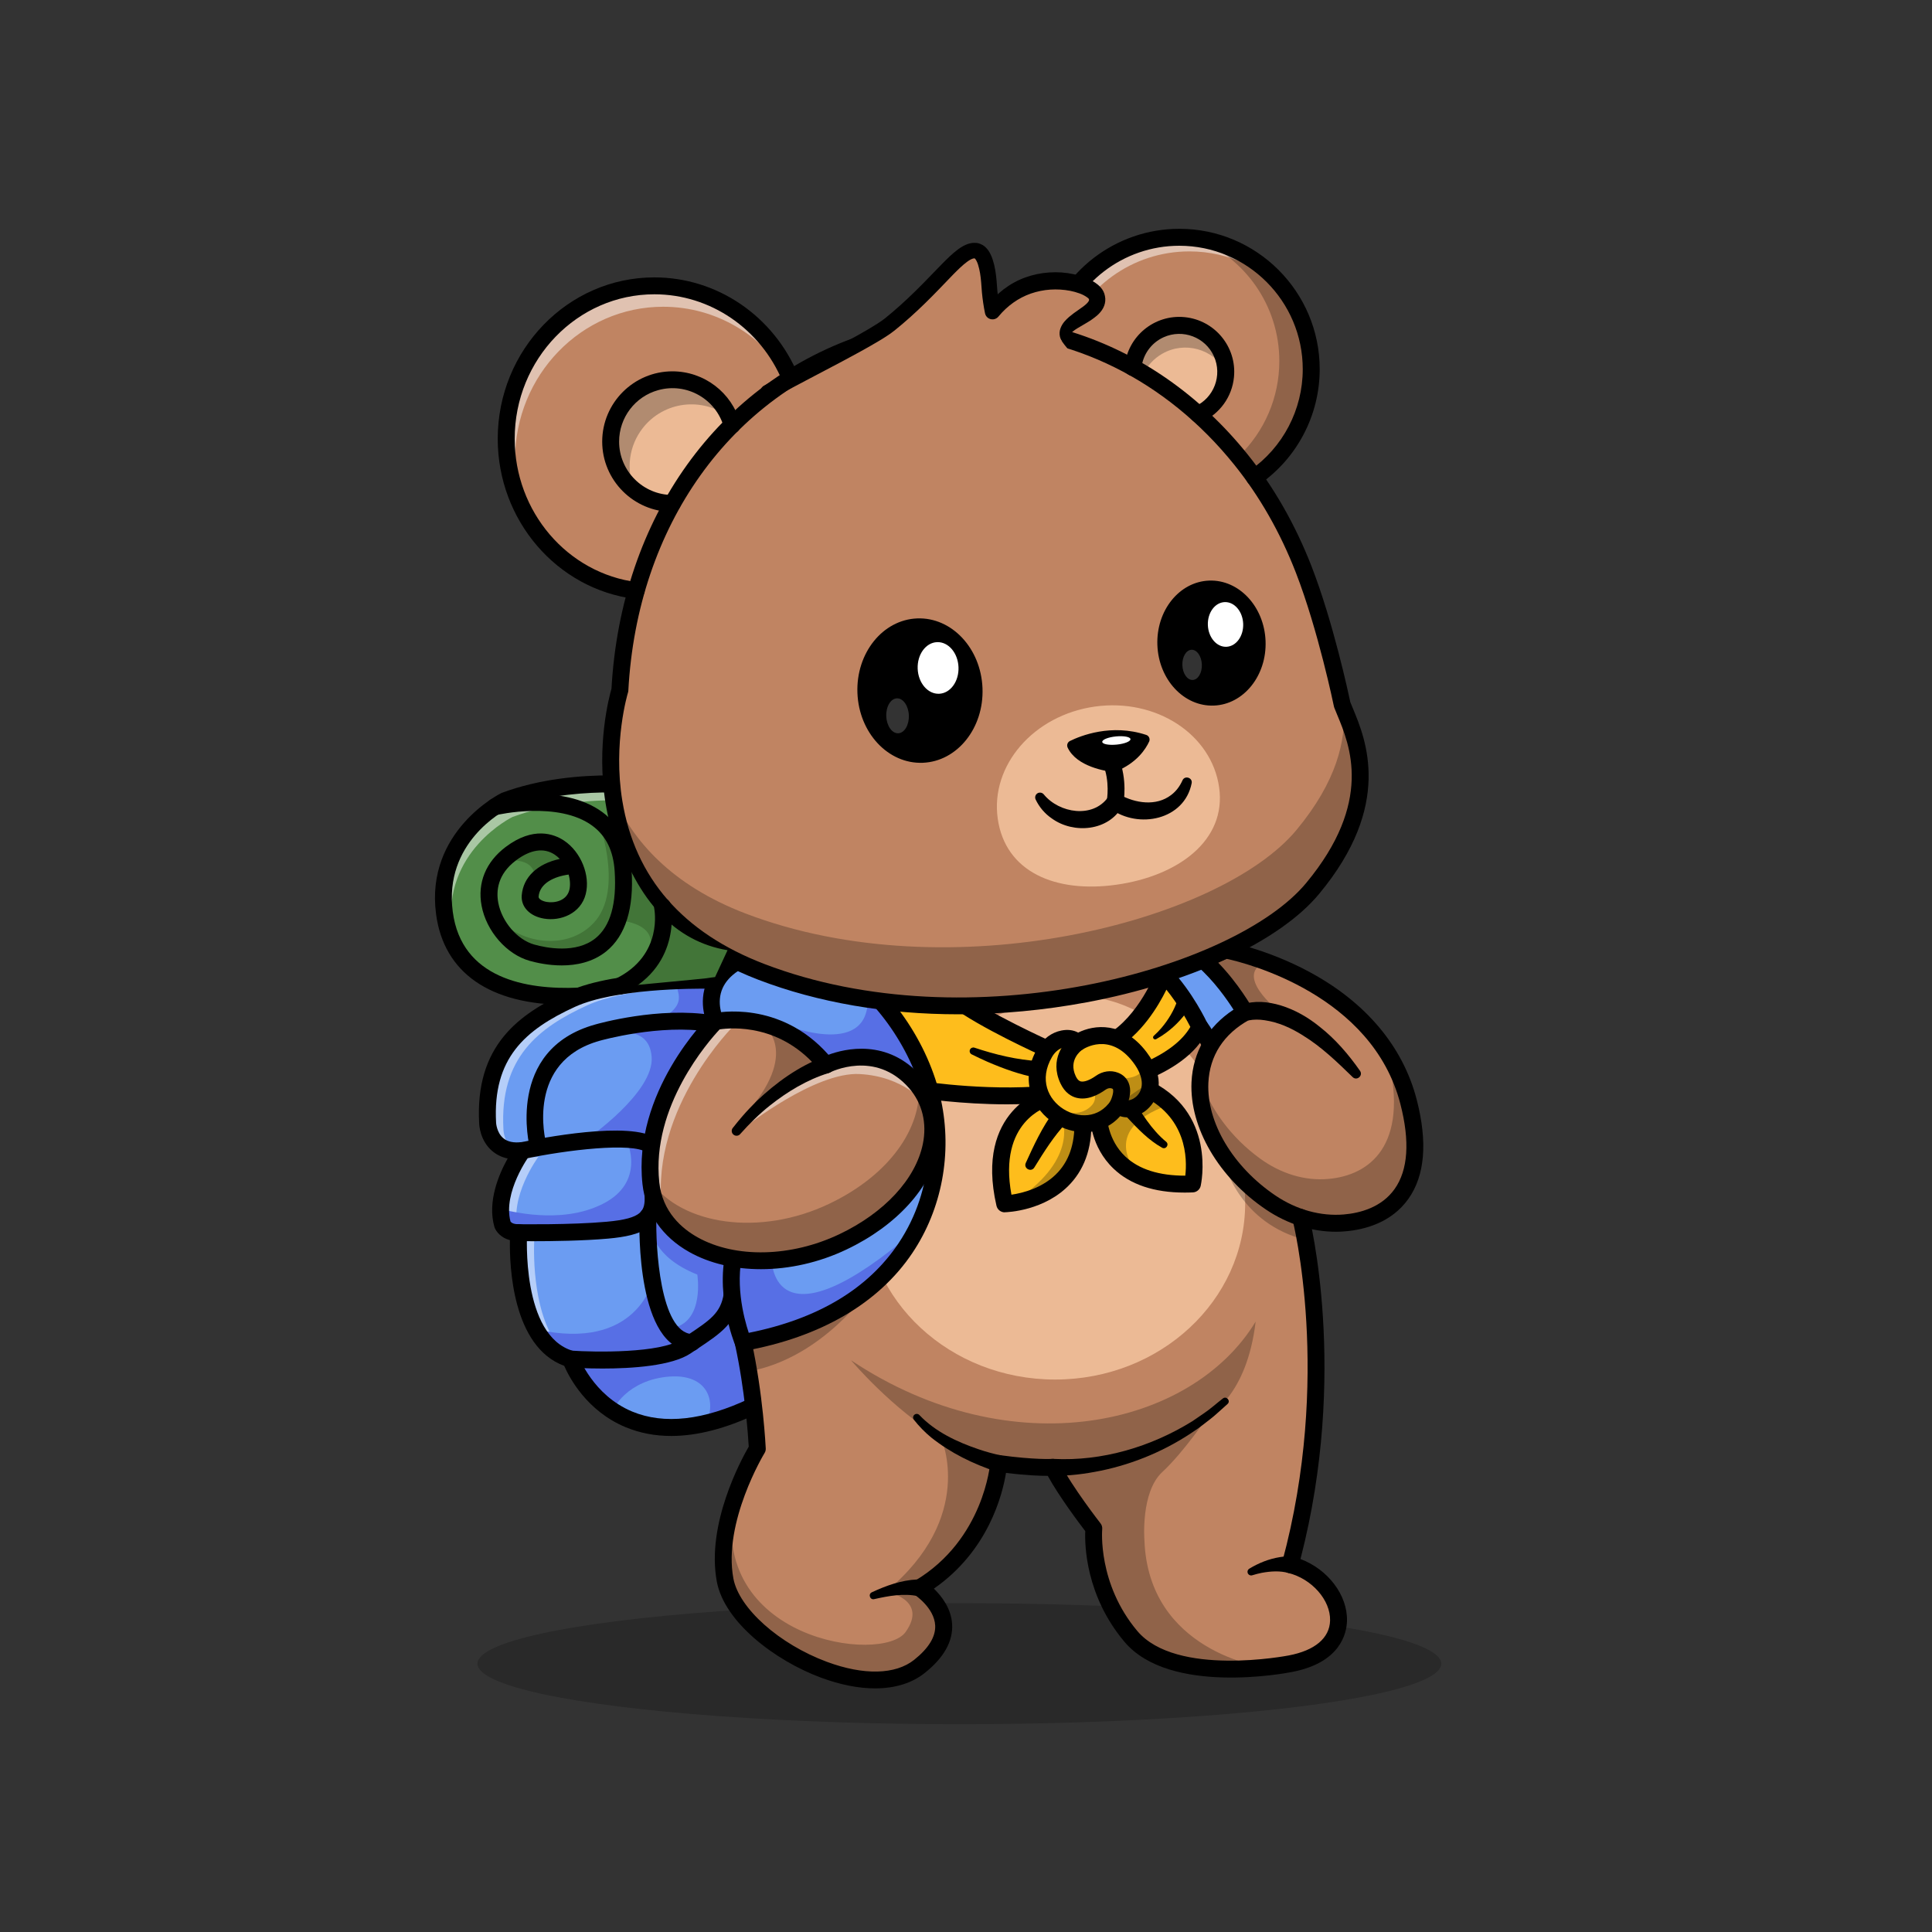 <?xml version="1.0" encoding="utf-8"?>
<!-- Generator: Adobe Illustrator 25.3.0, SVG Export Plug-In . SVG Version: 6.00 Build 0)  -->
<svg version="1.1" id="Layer_1" xmlns="http://www.w3.org/2000/svg" xmlns:xlink="http://www.w3.org/1999/xlink" x="0px" y="0px"
	 viewBox="0 0 4000 4000" style="enable-background:new 0 0 4000 4000;" xml:space="preserve">
<rect x="0" y="0" width="4000" height="4000" fill="#333333" stroke="none"/>
<style type="text/css">
	.st0{opacity:0.2;}
	.st1{fill:#528E49;}
	.st2{opacity:0.5;}
	.st3{fill:#FFFFFF;}
	.st4{fill:#6B9CF2;}
	.st5{fill:#576FE5;}
	.st6{fill:#C08462;}
	.st7{fill:#ECBA95;}
	.st8{fill:#FEBD1C;}
	.st9{fill:#906349;}
	.st10{opacity:0.25;}
	.st11{fill:#B18B70;}
	.st12{fill:#427538;}
</style>
<g class="st0">
	<ellipse cx="1986.3" cy="3444.5" rx="997.7" ry="125.3"/>
</g>
<path class="st1" d="M1045.1,1657.9c0,0-146.2,70.8-125,232.1s183.4,176.4,278.6,172.3s340.2-26.1,340.2-26.1s38.9-83.8,40-96.2
	S1380,1631.2,1380,1631.2S1200.1,1600.4,1045.1,1657.9z"/>
<g class="st2">
	<path class="st3" d="M1579,1940c-0.1,1-0.3,1.9-0.6,2.8c-47.7-78.4-182.4-278-182.4-278s-180-30.8-335,26.7
		c0,0-146.2,70.8-125,232.1c1.9,14.9,5.3,29.6,10.3,43.8c-12.9-21-22.2-46.5-26.2-77.3c-21.2-161.2,125-232.1,125-232.1
		c155-57.5,335-26.7,335-26.7S1580.1,1927.5,1579,1940z"/>
</g>
<path d="M1173.4,2080.4c-158.8,0-254.6-66.2-270.6-188.1c-22.6-171.8,133.1-249.4,134.7-250.1c0.5-0.2,1-0.5,1.5-0.7
	c157.6-58.5,336.5-28.8,344-27.5c4.7,0.8,8.9,3.5,11.6,7.5c0.5,0.7,50.6,75,100,149.8c103.1,156.3,102.6,161.9,101.9,170.2
	c-1.1,12.9-23.2,62.6-41.6,102.1c-2.7,5.6-8.1,9.4-14.3,10c-2.4,0.2-246.5,22.1-341,26.1C1190.6,2080.2,1181.9,2080.4,1173.4,2080.4
	z M1052,1674c-11.6,5.9-133.4,71.2-114.6,213.7c18.2,138.3,151.7,161.8,260.5,157.1c82.8-3.6,282.2-21,329.3-25.1
	c14.5-31.7,29.6-66.4,33.4-78.6c-14.7-29.6-121.4-190.6-190.9-293.7C1335.2,1642.6,1183.3,1625.6,1052,1674z"/>
<path class="st4" d="M1559.8,2911.2C1559.8,2911.2,1559.8,2911.2,1559.8,2911.2c-35.8,16.9-68.3,28.4-98.1,35.4l0,0
	c-85.3,20-146.9,3.6-190.3-23.7c0,0-0.1-0.1-0.2-0.1c-66.3-41.9-89.9-108.9-89.9-108.9c-32.8-9.6-55.8-32.8-71.8-61.6
	c-43.8-78.9-35.8-200-35.8-200c-26.7,0.8-33.3-16.7-33.3-16.7c-20-70,41.7-153.3,41.7-153.3c-70,8.3-72.5-56.4-72.5-56.4
	c-8.3-149,73.3-211.1,173.3-256.9s302-39,302-39S1854.6,2771.1,1559.8,2911.2z"/>
<g class="st2">
	<path class="st3" d="M1303.9,2935.7c5.7,3.6,11.7,7,18.1,10.1c-17.8-5.4-34.8-13.1-50.6-23c0,0,0-0.1-0.2-0.1
		c-66.3-41.9-89.9-108.9-89.9-108.9c-32.8-9.6-55.8-32.8-71.8-61.6c-43.8-78.9-35.8-200-35.8-200c-26.7,0.8-33.3-16.7-33.3-16.7
		c-16.2-56.4,20.9-121.6,35.8-144.6c9.8,4.1,22.3,6.1,38.4,4.2c0,0-61.7,83.3-41.7,153.3c0,0,6.7,17.5,33.3,16.7
		c0,0-8,121.1,35.8,200c16,28.9,39,52.1,71.8,61.6c0,0,23.6,67.1,89.9,109C1303.8,2935.6,1303.9,2935.7,1303.9,2935.7z"/>
</g>
<g class="st2">
	<path class="st3" d="M1062.9,2382.5c-51.2-4.6-53.2-56.9-53.2-56.9c-8.3-149,73.3-211.1,173.3-256.9s302-39,302-39
		s2.2,4.3,6.1,12.5c-58-0.1-197.7,3.7-275.5,39.3c-100,45.9-181.7,107.9-173.3,256.9C1042.2,2338.5,1043.2,2365.6,1062.9,2382.5z"/>
</g>
<path class="st5" d="M1559.8,2911.2C1559.8,2911.2,1559.8,2911.2,1559.8,2911.2c-35.8,16.9-68.3,28.4-98.1,35.4
	c22.3-45.1,3.3-102.1-75.2-96.6c-87.2,6.2-121.3,68.8-115.3,72.7c-66.3-41.9-89.9-108.9-89.9-108.9c-32.8-9.6-55.8-32.8-71.8-61.6
	c211.4,47.6,242.7-103.1,242.7-103.1l44.1,99.6c62.6-16.4,47.4-109.8,47.4-109.8c-93.8-37.5-94.8-94.4-94.8-94.4l-0.5-39
	c0,0,51.6-1.6,72.8,13s61.2,42.9,76.2,57.9s30.1,58.8,34.4,72.8C1534.8,2658.5,1550.1,2810.4,1559.8,2911.2z"/>
<path class="st5" d="M1298,2362.5c0,0,40,84.6-50,130s-198.6,11.9-205,12.8s-29.3,40.3,66.6,42.6s190.1-16.9,197.3-14.2
	s30.9-4.2,38.9-35.8s-0.1-60.3,0-67.7s-11.1-63.7-11.1-60.1"/>
<path class="st5" d="M1398.8,2030.6c-1.7,20.6,36.1,51.1-49.9,88.4l-91,23.8c0,0,86-27.8,91.3,45.7s-133.8,169.7-133.8,169.7
	s110.1,15.5,131.7-13.6s69.1-164.2,71.6-166.7s43.6-63.8,43.6-63.8l18.1-68.7l-31.7-14.8"/>
<path d="M1389.6,2973c-33.8,0-65.2-6.1-94.4-18.2c-80.4-33.5-116.6-102.9-127.1-127c-107.2-39.4-113.3-206.1-112.4-260.2
	c-18.6-4.9-28.4-17.6-31.6-26c-0.2-0.5-0.3-0.9-0.5-1.4c-15-52.3,9.3-109.2,27.5-141.7c-11.8-2.3-22.9-7.7-32.1-15.5
	c-24.9-21.2-26.8-53.1-26.9-56.7c-9.1-162.2,82.8-227.3,183.5-273.4c102.6-47,301.4-40.8,309.8-40.6c6.4,0.2,12.2,3.9,15.1,9.7
	c10.7,21.4,260.3,527,171.9,783c-19.8,57.3-55.2,98.4-105.3,122.1C1502.7,2957.7,1443.3,2973,1389.6,2973z M1073.8,2534.6
	c9.7,0,17.5,7.8,17.5,17.5c0,0.4,0,0.8,0,1.1c-0.1,2.1-12.6,212.3,95,243.7c5.4,1.6,9.7,5.7,11.6,11c0.3,0.8,29.7,80.9,111.3,114.7
	c65.8,27.2,147.6,18.1,243-27.2c41.8-19.9,70.4-53.2,87.2-101.9c77.3-223.8-131.5-675.4-165.5-746.5c-42.2-0.6-201.2-0.1-283.6,37.6
	c-103.3,47.4-170.6,106.3-163.2,240c0,0.4,1.2,20.4,14.9,31.9c8.8,7.4,21.5,10.1,38,8.1c9.6-1.1,18.3,5.7,19.5,15.3
	c0.5,4.4-0.7,8.9-3.3,12.5c-0.6,0.8-55.3,76-39.3,136.5c1.2,1.8,5.2,5.9,16.4,5.6L1073.8,2534.6z"/>
<path d="M1082.1,2399.6c-9.7,0-17.5-7.9-17.5-17.5c0-8.3,5.8-15.4,13.9-17.1c37.5-7.9,227.2-45.5,280.5-7.7
	c7.9,5.6,9.8,16.5,4.2,24.4c-5.6,7.9-16.5,9.8-24.4,4.2c-30-21.3-166.1-5-253.1,13.4C1084.6,2399.5,1083.4,2399.6,1082.1,2399.6z"/>
<path d="M1104.3,2569.8c-17.7,0-29.3-0.2-30.8-0.2c-9.7-0.1-17.4-8-17.4-17.6c0.1-9.7,8-17.4,17.6-17.4h0.3
	c1.1,0,108.1,1.6,181.9-5.1c76.2-6.9,79.4-23.3,78.8-54.1c-0.2-9.7,7.5-17.7,17.2-17.8s17.7,7.5,17.8,17.2
	c1.3,66.4-39.6,83.2-110.6,89.6C1207.6,2569,1142.2,2569.8,1104.3,2569.8z"/>
<path d="M1247.7,2833.4c-34,0-60.6-1.7-67.5-2.1c-9.6-0.7-16.9-9-16.3-18.7c0.7-9.6,9-16.9,18.7-16.3c48.8,3.4,184.7,5.7,227.8-23.3
	c4.7-3.1,9.2-6.1,13.4-9c46.9-31.3,68.3-45.6,74.6-85.3c1.7-9.5,10.8-15.9,20.3-14.2c9.3,1.6,15.6,10.3,14.3,19.7
	c-8.7,54.8-39.2,75.2-89.8,108.9c-4.3,2.8-8.7,5.8-13.3,8.9C1391.1,2828.1,1307.8,2833.4,1247.7,2833.4z"/>
<path d="M1113.8,2389.1c-7.9,0-14.9-5.3-16.9-13c-0.5-2-51.5-203.1,135.5-255c5.2-1.5,131.6-37.5,243.1-19.3
	c9.6,1.4,16.2,10.3,14.8,19.8c-1.4,9.6-10.3,16.2-19.8,14.8c-0.2,0-0.4-0.1-0.6-0.1c-103.9-16.9-226.8,18.1-228,18.4
	c-153.7,42.7-113,205.5-111.2,212.4c2.4,9.3-3.1,18.9-12.5,21.4C1116.8,2388.9,1115.3,2389.1,1113.8,2389.1z"/>
<path class="st6" d="M2671.3,3444.6c0,0-21.3,4.2-53.6,7.5h-0.1c-76.4,7.6-214.3,9.6-276.4-64.2c-88.4-105-76.6-223.3-76.6-223.3
	s-60-76.7-85-126.7c0,0-35.9,2.6-112.1-7.9c0,0-11.2,166.2-163.8,257.5c0,0,112.5,72.5,0,162.5s-379.2-53.8-402.5-178.8
	c-10.6-56.8,2.2-118.1,19.2-168c20.6-60.1,47.4-103.9,47.4-103.9c-3.1-53.6-9-107-17.8-159.9c-3-18.6-6.7-37.8-10.8-57.1l-0.6-2.7
	l-24.8-467.1l212.8-256.4c0,0,162-42.4,242-39.3s482.8-49.8,482.8-49.8s174.7,246.8,194.7,268.4c18,19.4,41.4,235,45.9,277.9
	c0.5,4.8,0.8,7.4,0.8,7.4s4.3,16.4,9.8,46.4c18.8,103.4,51.3,367.6-31.4,672.6C2777.2,3265.6,2829.7,3414.6,2671.3,3444.6z"/>
<path class="st4" d="M2484.2,2126.2c0,0,47.1,61.7,60.4,155s55-135.2,55-135.2l-31.1-77.3l-84.3-88.8l-62.1,32.9"/>
<path class="st7" d="M2578,2491.2c0,201.6-176.2,365-393.5,365s-393.5-163.4-393.5-365s164.8-376.8,377.2-422.5
	C2410.1,2016.8,2578,2289.7,2578,2491.2z"/>
<path d="M2553.8,2321.1h-0.6c-20.5-0.4-24.1-25.4-25.8-37.4c-12.5-87.3-56.6-146.3-57-146.9c-5.9-7.7-4.4-18.7,3.3-24.5
	s18.7-4.4,24.5,3.3c1.9,2.4,41.9,55.7,59.5,138.4c8.4-29.7,17.8-72.7,24.9-111.1c1.6-9.5,10.7-15.9,20.2-14.3
	c9.5,1.6,15.9,10.7,14.3,20.2c0,0.1,0,0.2-0.1,0.4c-0.1,0.4-7.4,40.4-16.8,79.8C2581.5,2307.3,2570.7,2321.1,2553.8,2321.1z"/>
<path class="st8" d="M1906.3,2255.9c0,0,154.1,24.2,288.7,6.4s253.7-61.1,289.2-136.1c0,0-28.7-62.2-74.1-109.4
	c0,0-37.1,99.5-110.4,141.1s-131.4,13.5-131.4,13.5s-130.3-58.5-188.6-102.7s-181.7-17.5-181.7-17.5s-12.6,17.6-3.8,41.3
	s43.9,104.9,43.9,104.9"/>
<path d="M2085.1,2286.4c-95.9,0-176.9-12.5-181.5-13.2c-9.6-1.3-16.3-10.2-14.9-19.7c1.3-9.6,10.2-16.3,19.7-14.9
	c0.2,0,0.4,0.1,0.6,0.1c1.5,0.2,153.3,23.6,283.7,6.4c140.5-18.6,238.7-61.7,271.8-119c-7.3-14.3-25-46.6-49.6-77.1
	c-16.8,34.2-52.1,93.3-106.7,124.3c-78.4,44.5-141.7,16.8-147.3,14.2c-7.2-3.2-133.1-60.1-191.9-104.6
	c-39.3-29.8-121.6-22.7-159.2-16c-2,6.5-1.7,13.4,0.7,19.7c8.6,23,43.2,103.3,43.6,104.1c3.8,8.9-0.2,19.2-9.1,23
	c-8.9,3.8-19.2-0.2-23-9.1c-1.4-3.3-35.4-81.9-44.3-105.8c-9.5-25.6-0.7-48.2,6-57.6c2.5-3.5,6.3-6,10.5-6.9
	c5.3-1.2,131.9-27.8,195.9,20.7c56.1,42.5,184,100.1,185.2,100.7l0.5,0.2c2,0.9,51.3,23.2,115.1-13c66.8-37.9,102.3-131.1,102.7-132
	c3.4-9.1,13.5-13.6,22.5-10.3c2.4,0.9,4.7,2.4,6.5,4.3c46.9,48.8,76.2,111.6,77.4,114.2c2.2,4.7,2.2,10.1-0.1,14.8
	c-46.5,98.4-209.6,133.7-302.7,146C2160,2284.6,2121.5,2286.4,2085.1,2286.4z"/>
<path class="st4" d="M1898,2544.4c-53.5,105.9-163.3,199.8-359.2,235.2c0,0-35.8-86.3-21.3-173.6c1.8-10.6,4.3-21.1,7.6-31.4
	l-43.8-459.6c0,0-51.3-103.8,97.7-145.4s315.6,140,352.3,311.7C1948,2359.3,1942.6,2456,1898,2544.4z"/>
<path class="st5" d="M1898,2544.4c-53.5,105.9-163.3,199.8-359.2,235.2c0,0-35.8-86.3-21.3-173.6l80.5,4.4
	C1598,2610.4,1599.7,2802.4,1898,2544.4z"/>
<path class="st5" d="M1617.6,2119c0,0,179.5,76,179.1-50.2l35,13.5c0,0,60.1,81.4,74.6,141.1c0,0-92.7-55.1-201.6-24.7"/>
<path d="M1538.8,2797.1c-7.1,0-13.4-4.3-16.2-10.8c-1.9-4.7-47.1-115.5-14.2-217.1c2.9-9.2,12.7-14.4,21.9-11.5s14.4,12.7,11.5,21.9
	c0,0.1-0.1,0.2-0.1,0.3c-22.7,70.2-1.7,148.9,8.5,179.6c142.4-28.5,246.6-90.7,309.8-185c79.4-118.5,64.3-242.1,54.1-289.7
	c-22.9-107.3-99.8-219-187-271.6c-49.6-30-99.2-39.2-143.5-26.8c-46,12.9-75.4,32.8-87.4,59.2c-13.9,30.6,0.6,61.4,0.7,61.7
	c4.2,8.7,0.6,19.2-8.1,23.4c-8.6,4.2-19.1,0.7-23.3-8c-0.9-1.8-21.9-45.2-1.4-91c16.3-36.6,53.3-63.2,110.1-79
	c53.9-15.1,113-4.5,171,30.6c96.3,58.2,177.9,176.5,203.1,294.3c23.5,109.9,1.9,225.3-59.3,316.5
	c-69.8,104.1-189.8,174.2-347.2,202.7C1540.9,2797,1539.8,2797.1,1538.8,2797.1z"/>
<path class="st6" d="M1745.1,2571.2c-176.2,83.8-381.2,28.1-397.5-121.2c-20-183.8,133.8-335,133.8-335s41.7-9.1,95.2,3.9
	c0,0,0.1,0,0.1,0.1c40.2,9.8,87.1,31.9,128,79.6c1.8,2,3.6,4.2,5.3,6.4c0,0,19.8-10.4,48.8-14.6c37.7-5.6,91-0.7,136.2,50.9
	c5,5.7,9.6,11.8,13.7,18.3C1967.7,2352.1,1910,2492.9,1745.1,2571.2z"/>
<g class="st2">
	<path class="st3" d="M1914.7,2284.6c0,0-41.7-55.9-135-60.9c-91.9-4.9-236.3,108.9-240.8,112.4l78.7-81.8c0,0,39.6-21.4,57.9-30.6
		c16-7.9,61.3-26.3,83.4-33.4c37.7-5.6,91-0.7,136.2,50.9c5,5.7,9.6,11.8,13.7,18.3C1912.4,2273.9,1914.7,2284.6,1914.7,2284.6z"/>
</g>
<g class="st2">
	<path class="st3" d="M1576.7,2119c0.8,0.2,1.5,0.4,2.3,0.6c-35.2-2.2-58.7,2.9-58.7,2.9s-172.7,169.9-150.2,376.2
		c0.9,8,2.3,15.9,4.2,23.8c-14.8-21.5-24-46.4-26.7-72.4c-20-183.8,133.8-335,133.8-335S1523,2105.9,1576.7,2119
		C1576.6,2119,1576.6,2119,1576.7,2119z"/>
</g>
<path class="st9" d="M1538.8,2312.5c124-136.2,40.9-191.5,37.8-193.5c40.2,9.8,87.1,31.9,128,79.6
	C1620.5,2247.2,1538.8,2312.5,1538.8,2312.5z"/>
<path class="st9" d="M1745.1,2571.2c-176.2,83.8-381.2,28.1-397.5-121.2c-0.2-1.2-0.2-2.6-0.3-3.8c65,90.6,226.5,114.1,369.1,46.3
	c127.4-60.6,190.8-158.3,185.9-242.4C1971.5,2342.2,1915.7,2490.1,1745.1,2571.2z"/>
<path d="M1575.4,2627.7c-54.4,0-105.9-11.7-148.1-35.4c-56.2-31.4-90.6-81.3-97.1-140.5c-20.7-190,132.3-342.9,138.9-349.4
	c2.4-2.3,5.3-3.9,8.6-4.6c5.7-1.2,136.6-28.1,237.5,86c33.2-12.3,122.5-34.8,193.1,45.8c34.8,39.8,47.8,91.6,36.6,146.1
	c-17.2,83.2-89,162.2-192.2,211.2C1695.6,2614.1,1633.9,2627.7,1575.4,2627.7z M1490,2131.2c-22.6,24-142.1,159.4-125,316.9
	c6.6,61.1,46.8,95.5,79.4,113.7c78.1,43.6,193.2,41.1,293.2-6.4c93.3-44.3,158-114.1,173-186.7c9-43.5-1.2-84.7-28.6-116
	c-70.1-80-162.8-32.8-163.7-32.3c-7.4,3.9-16.5,2-21.7-4.5C1617.6,2118.6,1514,2127.6,1490,2131.2z"/>
<path d="M1715,2221.8c-44.1,13.7-84.7,38.3-120.8,66.9c-22.2,17.5-42.7,37.9-61.4,58.9c-3.4,4.4-9.7,5.1-14,1.7
	c-4.4-3.4-5.1-9.7-1.7-14c0.1-0.1,0.2-0.2,0.3-0.3c6.2-7.6,12.2-15.6,18.8-23c9.3-10.8,20.3-22.4,30.6-32.6
	c40.2-38.1,86.2-71.5,138.5-91.1C1728.1,2181.4,1738.1,2215,1715,2221.8L1715,2221.8z"/>
<path class="st6" d="M2784,2531.9c-54.2,4.6-107.9-11.6-152.9-42.1c-160.8-108.6-205.6-309.7-53.1-393.6l-2.1-3.6
	c-8.4-14.2-41.2-66.8-85.1-105.1l46.8-20.6c0,0,35.2,6.3,84.4,24.4c97.4,35.9,250.1,118.3,294.4,289.8
	C2963.5,2464.2,2873.6,2524.3,2784,2531.9z"/>
<path class="st9" d="M2646.3,2092.6h-70.4c-8.4-14.2-41.2-66.8-85.1-105.1l46.8-20.6c0,0,35.2,6.3,84.4,24.4
	C2551.5,2017.2,2646.3,2092.6,2646.3,2092.6z"/>
<path class="st9" d="M2784,2531.9c-54.2,4.6-107.9-11.6-152.9-42.1c-98.8-66.7-153.9-168.4-146.1-256.4
	c19.9,61.1,62.9,121,124,165.4c41.9,30.4,91.6,46.7,142,42c83.3-7.6,166.8-67.6,123-250.6c-1.1-4.8-2.4-9.6-3.7-14.2
	c20.9,32.4,36.5,67.9,46.1,105.2C2963.5,2464.2,2873.6,2524.3,2784,2531.9z"/>
<path d="M2766,2550.2c-49.8,0-100.5-15.9-144.7-45.8c-98.1-66.2-158.7-169.9-154.4-264c2.9-62.3,33.5-114.9,87-150
	c-13.4-20.9-40.7-60.1-74.6-89.7c-7.3-6.4-8-17.4-1.7-24.7c1.7-1.9,3.8-3.5,6.1-4.5l46.7-20.6c3.2-1.4,6.7-1.8,10.1-1.2
	c3.3,0.6,81.8,15,169.6,62.1c117.4,62.9,194.6,154.6,223.1,265.1c22.7,88,16.9,157-17.2,205.1c-35,49.4-90.4,63.9-130.6,67.3
	C2779,2549.9,2772.5,2550.2,2766,2550.2z M2521.9,1992.9c42.1,43.1,70,92.4,71.3,94.7c4.7,8.4,1.7,19.1-6.7,23.8c0,0-0.1,0-0.1,0.1
	c-52.7,29-82,74.1-84.6,130.4c-3.8,82.2,50.8,173.8,139,233.4c43.4,29.3,93.7,43.2,141.6,39.1c32.8-2.8,77.7-14.2,105-52.7
	c27.9-39.3,31.9-98.6,11.9-176.2c-58.5-226.6-320.1-291.8-359.9-300.4L2521.9,1992.9z"/>
<path d="M2571.6,2080c26.1-9.2,53.8-6.1,79.7,1.5c30.3,9.3,56.8,24.8,80.7,44.1c32.7,25.6,60.1,57.6,83.8,91.5
	c6.9,10.1-6.9,21.5-15.5,12.7c-31.8-30.9-64.3-62.4-102.2-85.7c-25-15.9-51.1-27.6-79.7-31.8c-10.9-1.7-22.5-1.9-33.3,0.3l-0.6,0.1
	h-0.1l-16.2-15C2562.4,2092.5,2564.4,2082.5,2571.6,2080L2571.6,2080z"/>
<path d="M2147.7,2231.7c-36.1-6.8-70.2-19.1-103.7-33.6c-10.9-4.8-21.7-9.9-32.3-15.2c-3.7-1.9-5.2-6.4-3.3-10.1
	c1.7-3.3,5.6-4.9,9.1-3.7c43,14.3,88.1,25.4,133.4,27.8C2175.8,2198.3,2172.5,2234.8,2147.7,2231.7z"/>
<path d="M2465.4,2082.6c-13.3,21.6-30.6,40.5-51,55.6c-6.6,4.9-13.5,9.3-20.6,13.2c-2.1,1.2-4.7,0.5-5.9-1.5c-1.1-1.8-0.6-4.2,1-5.5
	c5.7-5.1,11-10.6,16-16.4c14.2-16.8,26.1-36.6,33-57.4C2445.2,2048.9,2476.3,2062.5,2465.4,2082.6L2465.4,2082.6z"/>
<path class="st8" d="M2094.7,2491.1c-4.9,0.7-9.7,1.2-14.6,1.4c-42.5-185,87.4-219.4,87.4-219.4l52.9,28.2l21,11.1
	C2250.6,2457.1,2136.1,2485.6,2094.7,2491.1z"/>
<path class="st8" d="M2468.8,2451.2c-45.6,2.1-80.5-4.6-107.2-15.9l0,0c-86.8-36.6-87.1-122.9-87.1-122.9l91.9-62.4
	c23.1,10.2,41.4,22.8,55.8,36.6C2492.1,2354.1,2468.8,2451.2,2468.8,2451.2z"/>
<path d="M2080.1,2510c-8.1,0-15.2-5.7-17-13.6c-45.8-199.2,98.5-239.8,100-240.2c9.4-2.2,18.8,3.6,21.1,13c2.2,9-3.2,18.2-12.1,20.8
	c-4.6,1.3-106.2,31.4-78,183.5c22.4-3.3,66.4-13.7,96.7-46.9c25.1-27.4,36.2-65.5,33.2-113.1c-0.6-9.6,6.7-18,16.4-18.6
	c9.6-0.6,18,6.7,18.6,16.3l0,0c3.7,57.6-10.6,104.5-42.5,139.2c-52.3,57-132.4,59.4-135.8,59.4L2080.1,2510z"/>
<path d="M2208,2324.3c-26,27.7-46.6,60.5-66.5,92.8c-6.5,10.6-22.7,2.2-17.8-9.2c16.8-37.1,34.1-74.2,58.4-107.2
	C2198.2,2280.8,2226.3,2306.3,2208,2324.3L2208,2324.3z"/>
<path d="M2452.5,2469.1c-63.1,0-112.5-16.6-147.1-49.6c-47.6-45.3-48.4-104.5-48.4-107c0-9.7,7.8-17.5,17.4-17.6c0,0,0,0,0,0h0.1
	c9.6,0,17.4,7.7,17.5,17.4c0,0.9,1.2,47.6,37.9,82.2c28.1,26.5,70,39.7,124.1,39.6c4-33.9,4.4-124.2-94.7-168
	c-8.7-4.2-12.4-14.7-8.2-23.4c4-8.3,13.8-12.1,22.3-8.6c147.9,65.3,112.8,219.6,112.5,221.2c-1.8,7.6-8.4,13.1-16.2,13.4
	C2463.8,2469,2458.1,2469.1,2452.5,2469.1z"/>
<path d="M2343.3,2271.4c19.7,32.8,41,67.6,70.7,92.2c7.5,5.5,0.3,17-7.9,12.7c-27.9-15.6-49.8-38.6-71.3-61.6
	c-7-7.7-13.7-15.3-20.5-23.7C2299.3,2270.9,2330,2250,2343.3,2271.4z"/>
<path d="M2348.5,2175.4c0.1,0.1,0.2,0.2,0.2,0.3L2348.5,2175.4L2348.5,2175.4z"/>
<path class="st8" d="M2314.7,2287.9c-38.2,57.3-111.8,44.9-147.2,0.9c-22-27.4-29.3-67-4.3-109.8c8.2-14.1,21.6-25.1,37.6-28.2
	c10.1-2,21.4-1.1,30.2,7.9c0,0,61.1-42.1,117.4,16.6l0,0c0.1,0.1,0.2,0.2,0.2,0.3c3.9,4.1,7.6,8.4,11,12.9
	C2418.8,2266.2,2341.3,2315.4,2314.7,2287.9z"/>
<path d="M2244.9,2344c-21.7-0.2-43-6.4-61.4-18c-44.6-27.9-74.8-88.6-35.4-155.9c11.3-19.3,29.3-32.6,49.4-36.5
	c13-2.6,24.8-1.1,34.7,4.3c32.9-16.4,92.7-23.9,141.4,40.1c40.8,53.6,26,97.8,1,119.4c-17.1,14.7-38.3,19.3-55.5,13.5
	C2300.4,2332.1,2273.3,2344.2,2244.9,2344z M2209.3,2167.4c-1.7,0-3.4,0.2-5.1,0.6c-10.3,2-19.7,9.3-25.9,19.9
	c-27.7,47.4-8,88.6,23.8,108.5c29.2,18.3,72.4,20.4,98.1-18.1c5.4-8,16.2-10.2,24.3-4.9c1,0.7,2,1.5,2.9,2.4c4,4.2,15.1,3.1,24.5-5
	c14.2-12.2,20.1-37.4-6-71.6c-48.5-63.7-102.5-27.6-104.8-26c-7,4.8-16.5,3.9-22.5-2.2C2217.4,2169.8,2215,2167.4,2209.3,2167.4
	L2209.3,2167.4z"/>
<path d="M2314.6,2305.4c-9.7,0-17.5-7.8-17.5-17.5c0-2.5,0.5-4.9,1.5-7.1c8.2-18.4,5.9-24.9,5.7-25.6c-0.1-0.4-0.4-0.9-2.2-1.6
	c-3.8-1.5-8.8-0.6-13,2.4c-15.3,10.9-38.2,22.7-60.6,16.8c-10-2.6-23.8-10-33.1-30.1c-22.8-49.1,7-85.9,25.9-98.5
	c8.3-5,19-2.3,24,5.9c4.7,7.7,2.7,17.7-4.5,23.1c-3.1,2.2-29.1,21.5-13.7,54.7c4.4,9.4,8.8,10.6,10.3,11c7,1.8,19-2.6,31.4-11.4
	c13.9-9.9,31.2-12.4,46.1-6.5c10.3,4,17.8,11.3,21.8,20.9c5.7,13.8,3.7,31.2-6.1,53.1C2327.8,2301.3,2321.5,2305.4,2314.6,2305.4z"
	/>
<g class="st10">
	<path d="M2314.7,2287.9c-38.2,57.3-111.8,44.9-147.2,0.9c3.6-1,5.7-1.4,5.8-0.9c0.6,4.2,48.1,30.2,79.8,7.1s0.2-48.8,0.2-48.8
		s-7.5-10,69.1-13.1c74-3.1,30.4-53,26.4-57.4c3.9,4.1,7.6,8.4,11,12.9C2418.8,2266.2,2341.3,2315.4,2314.7,2287.9z"/>
</g>
<g class="st10">
	<path d="M2241.3,2312.5c9.2,144.6-105.2,173.1-146.6,178.6c137.5-87,105.4-168.7,105.4-175.9l17.5,5.9L2241.3,2312.5z"/>
</g>
<g class="st10">
	<path d="M2361.6,2435.4c-86.8-36.6-87.1-122.9-87.1-122.9l91.9-62.4c23.1,10.2,41.4,22.8,55.8,36.6c-1.1,0.4-2.1,0.8-3.2,1.1
		C2268.9,2341.1,2355.2,2430.8,2361.6,2435.4z"/>
</g>
<path class="st9" d="M2617.7,3452.1c-76.4,7.6-214.3,9.6-276.4-64.2c-88.4-105-76.6-223.3-76.6-223.3s-60-76.7-85-126.7
	c0,0-35.9,2.6-112.1-7.9c0,0-11.2,166.2-163.8,257.5c0,0,112.5,72.5,0,162.5s-379.2-53.8-402.5-178.8c-10.6-56.8,2.2-118.1,19.2-168
	c0,0.1,0,0.2,0,0.4c-58.3,292.4,307,342.6,354.6,275.1s-40.5-83.5-40.5-83.5c187-154.8,114.2-316.9,114.2-316.9
	c-102.2-61.9-184.3-159-186.8-162c332.8,222,705.3,138.6,837.7-80.1c-18.4,155-96.8,193.2-96.8,193.2s-51.6,76.8-96.6,118.4
	s-36.9,140.9-36.9,140.9C2377.5,3419.1,2613.3,3451.5,2617.7,3452.1z"/>
<path d="M1811.8,3495.6c-34.1,0-72-7.4-112-22.2c-95.4-35.4-200.1-115.1-215.7-198.9c-22.2-118.7,50.3-252.2,66.1-279.4
	c-1.3-22.8-7.9-117.5-28.5-211.7c-2.1-9.4,3.9-18.8,13.3-20.8c9.4-2.1,18.8,3.9,20.8,13.4c24.2,110.5,29.3,218.2,29.6,222.7
	c0.2,3.5-0.7,7-2.6,9.9c-0.9,1.4-86.2,142.8-64.4,259.5c11.5,61.6,94.7,135.8,193.5,172.5c76.2,28.3,142.1,26.8,180.9-4.2
	c29.9-23.9,44.5-47.8,43.4-71c-1.8-36.5-41.6-62.9-42-63.2c-8.1-5.3-10.4-16.1-5.1-24.2c1.4-2.2,3.4-4.1,5.7-5.5
	c142.4-85.2,155.2-242.1,155.3-243.7c0.7-9.7,9.1-16.9,18.7-16.2c0.4,0,0.7,0.1,1.1,0.1c73,10,108.1,7.8,108.5,7.8
	c7.1-0.5,13.7,3.3,16.9,9.6c23.9,47.8,82.5,122.9,83.1,123.7c2.8,3.5,4.1,8,3.6,12.5c-0.1,1.1-9.6,112.6,72.6,210.4
	c80.6,95.8,310.9,51.2,313.2,50.8c54.5-10.3,85-36,86-72.3c1.1-42.3-37.8-86.5-86.7-98.6c-9.4-2.3-15.1-11.8-12.8-21.2
	c0-0.1,0.1-0.3,0.1-0.4c104.1-383.9,22.5-706.8,21.6-710c-2.4-9.4,3.2-18.9,12.5-21.4s18.9,3.2,21.4,12.5
	c0.9,3.3,82.6,325.6-17.4,711.7c56.6,21.2,97.7,74.6,96.3,128.2c-0.7,25.4-13.2,86.5-114.2,105.7c-10.1,2-252.7,49-346.6-62.6
	c-80.4-95.6-82.3-200.7-81.1-229.1c-13.1-17.1-54.1-71.6-77.6-114.4c-14.8,0-43.1-0.8-86.5-6.1c-7.3,45-36.6,161.4-149.3,239.6
	c16,15.5,36.1,41.2,37.8,74.2c1.8,35.1-17.2,68.9-56.5,100.2C1888.2,3484.9,1852.8,3495.6,1811.8,3495.6z"/>
<path d="M2181,3020.5c100.8,5.2,202.1-25,287.6-78c3.9-2.6,20.7-14.2,24.8-17c12-8,26.8-21.2,38.4-30.1c7.4-5.9,16.8,4.9,9.7,11.4
	c-11.3,9.8-25.7,23.8-37.4,32.6c-7.2,5.4-22.6,17.8-29.9,22.3c-58.6,40.3-124.7,68.6-194.4,83.1c-33.3,6.8-67.2,11.3-101.3,10.5
	C2154.7,3053.5,2157.2,3018.9,2181,3020.5L2181,3020.5z"/>
<path d="M2063.3,3047c-48.7-16.1-95.1-38.8-135.3-70.8c-13.2-10.9-25.3-23.3-35.9-36.8c-2.6-3.3-2-8,1.3-10.5c3.1-2.5,7.7-2,10.3,1
	c33,34.6,77.7,55.5,122.5,70.7c15,5.1,30.3,9.3,45.8,12.6C2095.7,3018.8,2086.8,3053.4,2063.3,3047L2063.3,3047z"/>
<path d="M1900.6,3304.7c-29.4-6.4-61.3-0.5-90.5,6.1c-8.8,2.3-13.3-10.3-5.1-14.1c29.4-13.7,60.8-25.1,93.7-26.6
	c2.8-0.1,5.6,0,8.3,0.2C1929.6,3275.2,1923.5,3308.2,1900.6,3304.7z"/>
<path d="M2668,3256.8c-17.7-5.1-37.4-3.8-55.7-0.4c-6.6,1.3-13.1,3-19.5,5c-3.9,1.3-8.2-0.8-9.6-4.7c-1.2-3.4,0.2-7.1,3.3-8.9
	c19.3-11.7,40.6-20.3,63.1-23.9c8.3-1.3,16.5-2.2,25.1-1.5C2697.1,3227.4,2690.9,3260.4,2668,3256.8L2668,3256.8z"/>
<g class="st10">
	<path d="M1803.6,2663.8c-3.2,4.8-99.4,147.6-253.3,175.6c-3-18.6-6.7-37.8-10.8-57.1C1611.5,2761.6,1756,2715.3,1803.6,2663.8z"/>
</g>
<g class="st10">
	<path d="M2702.7,2567c-135.2-33.9-166.4-154.5-166.4-154.5l71.6,60.4l84.2,40.3c0.5,4.8,0.8,7.4,0.8,7.4S2697.3,2537.1,2702.7,2567
		z"/>
</g>
<path class="st6" d="M2717.5,1839.4c-158.1,190.3-717.9,334.8-1141.3,172.6s-292.8-583.2-292.8-583.2c4-73.6,15.6-142.4,33.7-206.2
	c55.8-197.1,173.4-346.3,319.5-439c160.8-102,356-135.7,541.1-89.5c143.6,35.8,280.9,119.8,391.4,257c9.9,12.3,19.3,24.8,28.4,37.6
	c41.9,58.9,75.7,123.1,101.9,190.6c47.3,121.8,79.6,279.5,79.6,279.5C2801.4,1516.8,2875.6,1649.1,2717.5,1839.4z"/>
<path class="st9" d="M2717.5,1839.4c-158.1,190.3-717.9,334.8-1141.3,172.6c-218.7-83.7-289.5-236.4-307-364.7
	c40.8,93.7,121.4,185.3,273.6,243.7c423.4,162.2,983.2,17.8,1141.4-172.6c83.9-101.1,102.4-185.8,97.9-251.8
	C2807.4,1528.3,2868.8,1657.3,2717.5,1839.4z"/>
<path class="st6" d="M1636.6,783.6c-146.1,92.8-263.8,241.9-319.5,439c-151.7-19.2-269-152.6-269-314.2
	c0-174.9,137.3-316.7,306.7-316.7C1481.1,591.7,1589.7,670.8,1636.6,783.6z"/>
<g class="st2">
	<path class="st3" d="M1636.6,783.6c-0.8,0.5-1.8,1.1-2.6,1.7c-54-90.2-150.7-150.2-261-150.2c-169.4,0-306.7,141.8-306.7,316.7
		c-0.1,35.6,5.8,71.1,17.2,104.8c-23.5-45.8-35.7-96.6-35.5-148.2c0-174.9,137.3-316.7,306.7-316.7
		C1481.1,591.7,1589.7,670.8,1636.6,783.6z"/>
</g>
<path class="st6" d="M2714.8,764.4c0.1,89.5-43.8,173.3-117.4,224.3c-9.1-12.8-18.5-25.3-28.4-37.6
	c-110.4-137.2-247.8-221.1-391.4-257c31-116.8,137.4-202.9,263.9-202.9C2592.5,491.2,2714.8,613.5,2714.8,764.4z"/>
<g class="st2">
	<path class="st3" d="M2673.9,620.7c-51.8-63.5-129.5-100.3-211.4-100.2c-118.6,0-219.5,75.6-257.2,181.2
		c-9.2-2.7-18.4-5.2-27.6-7.5c31-116.8,137.4-202.9,263.9-202.9C2536.2,491.2,2624.1,540.2,2673.9,620.7z"/>
</g>
<g class="st10">
	<path d="M2714.8,764.4c0.1,89.5-43.8,173.3-117.4,224.3c-9.1-12.8-18.5-25.3-28.4-37.6c-1.6-2-3.2-4-4.9-5.9
		c54.1-51.4,84.6-122.8,84.6-197.5c0-115.8-72-214.7-173.7-254.5C2610.1,509.8,2714.8,624.8,2714.8,764.4z"/>
</g>
<path class="st7" d="M1391.9,1042.2c-70.7-0.2-127.8-57.7-127.6-128.4s57.7-127.8,128.4-127.6c57.4,0.2,107.6,38.6,122.9,93.8"/>
<path class="st11" d="M1510.2,864.2c-55.8-43.4-136.2-33.5-179.6,22.3c-28.5,36.6-35,85.8-16.9,128.5
	c-55.8-43.4-65.8-123.9-22.3-179.6c43.4-55.8,123.9-65.8,179.6-22.3C1488.2,826.6,1501.7,844.2,1510.2,864.2z"/>
<path class="st7" d="M2481.1,857.8c48.4-21.8,70-78.8,48.2-127.3c-21.8-48.4-78.8-70-127.3-48.2c-31.4,14.2-52.9,44-56.2,78.3"/>
<path class="st11" d="M2537.8,768.4c-26.2-46.2-85-62.5-131.2-36.2c-17.5,9.9-31.5,25.1-39.9,43.4l-20.9-15
	c5.2-52.9,52.3-91.5,105.2-86.3C2499.7,679.1,2537,719.5,2537.8,768.4L2537.8,768.4z"/>
<path d="M1984.4,2100c-148.6,0-290.5-24.1-414.5-71.6c-226.5-86.7-297-246.9-316.2-365.9c-19.3-119.7,7.6-220.3,12.3-236.6
	c19.9-355,221.8-636.6,527.5-735.1c288.3-92.9,590.6,2.7,789.1,249.4c54.7,68,99.4,146.3,133,232.8
	c44.8,115.5,76.6,264.2,80.1,280.8c1.5,3.9,3.3,8.1,5.2,12.6c27,65,83.2,200.1-69.8,384.3c-81.7,98.4-266.2,184.4-481.4,224.5
	C2162.2,2091.5,2073.4,2099.9,1984.4,2100z M2012.6,690.9c-70.7,0.1-141,11.3-208.3,33.2c-292.1,94.2-485,364.6-503.4,705.8
	c-0.1,1.4-0.3,2.9-0.8,4.2c-0.3,1-31.4,103.8-11.6,224.1c26.2,159.3,125.1,272.9,294,337.6c425.4,162.9,973.7,10.7,1121.6-167.4
	c139.5-168,90.7-285.4,64.4-348.5c-2.2-5.3-4.2-10.2-6-14.7c-0.4-0.9-0.6-1.9-0.8-2.8c-0.3-1.6-32.5-157.6-78.7-276.7
	c-32.3-83.2-75.2-158.4-127.6-223.5C2414,786.3,2217.4,690.9,2012.6,690.9L2012.6,690.9z"/>
<path d="M1317,1240.2c-0.7,0-1.5,0-2.2-0.1c-162.1-20.5-284.3-163-284.3-331.6c0-184.3,145.4-334.2,324.2-334.2
	c129.9,0,246.9,79.6,298.1,202.7c3.6,9-0.8,19.2-9.8,22.7c-8.8,3.5-18.7-0.6-22.5-9.3c-45.7-110-150-181.1-265.7-181.1
	c-159.5,0-289.2,134.2-289.2,299.2c0,151,109.1,278.6,253.7,296.9c9.6,1.2,16.4,9.9,15.2,19.5
	C1333.3,1233.6,1325.9,1240.2,1317,1240.2L1317,1240.2z"/>
<path class="st7" d="M2524.1,1630.3c15.6,110.3-86,183.6-212.6,201.4s-230.2-26.5-245.8-136.8s74.4-214.2,201-232
	S2508.6,1520,2524.1,1630.3z"/>
<path d="M1391.9,1059.8L1391.9,1059.8c-80-0.3-145.1-65.5-145.1-145.5c0-80.2,65.3-145.5,145.5-145.5
	c65.4,0.1,122.7,43.7,140.2,106.7c2.6,9.3-2.9,19-12.2,21.5c-9.3,2.6-19-2.9-21.5-12.2l0,0c-16.2-58.8-77.1-93.4-135.9-77.1
	c-48,13.2-81.1,56.9-81.1,106.6c0,60.7,49.4,110.3,110.1,110.5c9.7,0,17.5,7.9,17.5,17.5S1401.6,1059.8,1391.9,1059.8L1391.9,1059.8
	z"/>
<path d="M2597.4,1006.2c-9.7,0-17.5-7.8-17.5-17.5c0-5.7,2.8-11.1,7.5-14.4c68.8-47.8,109.8-126.2,109.8-209.9
	c0-141-114.7-255.6-255.6-255.6c-115.8,0-217.4,78.1-247,189.8c-2.5,9.3-12.1,14.9-21.4,12.4s-14.9-12.1-12.4-21.4
	c33.7-127.1,149.2-215.9,280.9-215.9c160.3,0,290.6,130.4,290.6,290.6c0,95.2-46.7,184.4-124.9,238.7
	C2604.5,1005.1,2601,1006.2,2597.4,1006.2z"/>
<path d="M2481.1,875.2c-9.7,0-17.5-7.8-17.5-17.5c0-6.9,4-13.2,10.3-16c39.6-17.9,57.2-64.5,39.4-104.1s-64.5-57.2-104.1-39.4
	c-25.7,11.6-43.2,36-46,64c-0.7,9.6-9,16.9-18.7,16.2s-16.9-9-16.2-18.7c0-0.3,0-0.6,0.1-0.9c6.1-62.5,61.7-108.3,124.2-102.2
	s108.3,61.7,102.2,124.2c-3.9,40.6-29.3,76-66.6,92.7C2486,874.7,2483.6,875.3,2481.1,875.2z"/>
<path d="M2161.1,1644.8c31.9,38.9,101.5,50.2,133,5.8c5.6-7.5,15.8-9.8,24.1-5.4c32.5,17.9,75.4,24.6,106.5,0.8
	c10-7.5,18-18,23.5-30.4c4.8-10.8,21.3-5.5,19,6c-15.1,76.2-109.9,95.2-167.7,53.1l24.2-5.6c-28.2,51.9-101,58-145.9,25.5
	c-14.6-9.9-26.2-23.6-33.7-39.5c-2.3-5.1,0-11,5.1-13.3C2153.3,1640.1,2158.2,1641.2,2161.1,1644.8L2161.1,1644.8z"/>
<path d="M2308.8,1677.5c-9.7,0-17.5-7.8-17.5-17.5c0-1.1,0.1-2.2,0.3-3.3c0.1-0.4,7-38.7-8.2-75.5c-3.7-8.9,0.6-19.2,9.5-22.8
	c8.9-3.7,19.2,0.6,22.8,9.5c19.3,46.8,10.5,93.4,10.2,95.4C2324.4,1671.6,2317.2,1677.5,2308.8,1677.5z"/>
<path d="M2215.1,1534.2c21.9-10.8,85.6-36.5,157.9-12.7c5.4,1.7,8.3,7.5,6.6,12.8c-0.1,0.3-0.2,0.7-0.4,1
	c-7,15.3-25.5,44.5-69.7,62.3c-1.6,0.6-3.3,0.9-4.9,0.7c-13.4-1.5-75.3-10.4-94.1-50.4C2208.1,1542.8,2210.1,1536.7,2215.1,1534.2z"
	/>
<path class="st12" d="M1039.6,1783.7c0,0,69.5-16.2,68.3,37.8l64.2-36c0,0-0.1-18.9-2.9-21.4s-42.1-17-45.5-17s-39.2,9.2-39.2,9.2"
	/>
<path class="st12" d="M1235.5,1687.9c0,0,60,153.1-6.7,223.3s-192.5,31.3-215-41.8c0,0,22.5,106.4,131.7,112s123.7-76.9,123.7-76.9
	s104.1,0.8,72.2,71.7s-72.2,67.7-72.2,67.7s189.2-17.7,193.2-18.5s18.1-2.5,18.1-2.5l25.8-55.6c-109-18.2-185.7-101.7-232.5-243.6"
	/>
<path d="M1431.9,2797.1h-1c-112-6.2-107.8-251.3-106.9-279.2c0.3-9.7,8.4-17.3,18-17s17.3,8.4,17,18c-1.9,62,7.7,239.6,73.9,243.2
	c9.7,0.3,17.3,8.3,17,18S1441.5,2797.4,1431.9,2797.1L1431.9,2797.1z"/>
<path d="M1163,1998.8c-27.6,0-52.1-5.5-66.4-9.5c-47.7-13.4-89.6-61.3-99.5-113.9c-9-47.6,8.8-90.9,49.9-121.9
	c57.3-43.2,100.2-26.8,120.7-13.2c35,23.3,54.8,72,45,110.8c-10.3,40.6-52.1,56.5-86.3,50.8c-29.6-4.9-48.2-24.4-46.2-48.4
	c3.1-37.7,32.6-65.3,78.8-75.2c-3.2-3.3-6.7-6.3-10.6-8.9c-22.3-14.8-50.1-10.7-80.2,12c-38.4,28.9-41.1,63.6-36.6,87.5
	c7.4,39.6,39.5,76.8,74.5,86.7c24.7,6.9,86.6,19.5,127-13.2c30.6-24.8,43.9-71.5,39.5-138.8c-2.8-42.3-17.8-73-46.1-93.9
	c-70.4-52-197.1-22.6-198.3-22.3c-9.5,1.8-18.6-4.5-20.4-14c-1.7-8.9,3.7-17.5,12.3-20c5.8-1.4,143.9-33.4,227.3,28.2
	c36.5,27,56.8,67.3,60.2,119.8c5.2,79.3-12.5,135.9-52.4,168.3C1227.2,1992.2,1193.3,1998.8,1163,1998.8z M1177.3,1810.7
	c-29.7,4-59.9,17.8-62.2,45.7c-0.4,5.2,8.5,9.6,17.1,11c15.6,2.6,40.8-1.9,46.6-24.9C1181,1833.4,1180.5,1822.1,1177.3,1810.7
	L1177.3,1810.7z"/>
<path d="M1283.5,2059c-9.7,0-17.5-7.8-17.5-17.5c0-6.6,3.8-12.7,9.7-15.7c98.7-49,78.9-144.6,78.7-145.6
	c-2.1-9.4,3.9-18.8,13.3-20.9c9.4-2.1,18.8,3.9,20.9,13.3c0.3,1.2,25.7,123.5-97.3,184.5C1288.8,2058.4,1286.2,2059,1283.5,2059z"/>
<path class="st3" d="M2340.5,1530.2c0.5,4.7-12.2,9.8-28.3,11.4s-29.6-0.8-30.1-5.5s12.2-9.8,28.3-11.4S2340,1525.6,2340.5,1530.2z"
	/>
<ellipse transform="matrix(0.999 -3.821341e-02 3.821341e-02 0.999 -53.262 73.847)" cx="1905.2" cy="1430.2" rx="129.6" ry="149.6"/>
<ellipse transform="matrix(0.999 -3.996804e-02 3.996804e-02 0.999 -53.731 78.747)" class="st3" cx="1942.6" cy="1383.2" rx="42.3" ry="53.5"/>
<g class="st0">
	
		<ellipse transform="matrix(0.999 -3.821341e-02 3.821341e-02 0.999 -55.29 72.113)" class="st3" cx="1858.8" cy="1482.4" rx="23.4" ry="36.2"/>
</g>
<ellipse transform="matrix(0.999 -3.821341e-02 3.821341e-02 0.999 -49.059 96.847)" cx="2508.9" cy="1331.8" rx="112.1" ry="129.5"/>
<ellipse transform="matrix(0.999 -3.821341e-02 3.821341e-02 0.999 -47.564 97.928)" class="st3" cx="2538" cy="1293.2" rx="36.6" ry="46.3"/>
<g class="st0">
	
		<ellipse transform="matrix(0.999 -3.821341e-02 3.821341e-02 0.999 -50.814 95.346)" class="st3" cx="2468.8" cy="1376.9" rx="20.2" ry="31.3"/>
</g>
<path class="st6" d="M2207.8,704.6c-25.4-42.6,76.5-53.9,61.3-94.1c-11.1-29.2-140-64.5-215,32.5c-3.7-18.3-6.1-36.8-7.2-55.4
	c-2.4-38.1-10.9-68.5-27.6-70.8c-33.9-4.5-77.6,71.4-178.2,152.8c-38.9,31.5-202.1,110.7-253.1,141"/>
<path d="M2201.9,710.7c-3.5-3.9-6.1-8.5-7.4-13.6c-1.4-5.9-0.9-12,1.2-17.6c1.9-5,4.6-9.6,8-13.6c3-3.5,6.2-6.7,9.7-9.7
	c6.2-5.2,12.6-10,19.3-14.5c6.1-4.3,12.1-8.3,16.4-12.4c1.8-1.6,3.4-3.5,4.7-5.5c0.6-0.9,1-1.9,1-3c0-0.4-0.1-0.7-0.2-1.1
	c-0.1-0.3-0.6-1.6-0.4-1c0,0.1-0.3-0.4-0.9-1c-0.7-0.7-1.5-1.4-2.4-2c-4.9-3.5-10.2-6.2-15.8-8.2c-6.3-2.3-12.8-4.1-19.4-5.4
	c-13.6-2.6-27.4-3.4-41.2-2.5c-13.7,0.9-27.3,3.7-40.3,8.2c-25.9,9-48.7,25.5-66.6,47.1l0,0l-0.3,0.4c-5.5,6.8-15.5,7.9-22.3,2.5
	c-2.9-2.3-4.8-5.5-5.6-9.1c-1.6-7.6-2.7-14.4-3.8-21.6s-1.9-14.2-2.6-21.4s-1.1-14.7-1.6-20.9c-0.5-6.5-1.3-13-2.3-19.2
	c-1-6-2.4-12-4.2-17.8c-1.7-5.3-4.3-10.4-6.2-12.2c-0.9-1-1.1-0.8-0.7-0.7c0,0,0.1,0,0.1,0h-0.3c-0.3,0-0.5,0-0.8,0
	c-0.7,0-1.3,0.1-2,0.3c-3.2,0.7-8,3.3-12.7,6.8c-9.6,7-19.2,16.6-28.7,26.2l-28.6,29.7c-19.3,20-39.3,39.8-60.3,58.6
	c-10.5,9.4-21.2,18.5-32.2,27.4c-5.9,4.7-12,9-18.3,13c-6.1,4-12.1,7.6-18.2,11.2c-24.2,14.3-48.7,27.5-73.2,40.6l-73.5,38.7
	c-24.3,12.9-49.1,25.7-72.2,39.1l-0.2,0.1c-7.9,4-17.5,0.8-21.5-7.1c-3.6-7.2-1.3-16,5.4-20.5l0,0c24.7-14.4,49.1-27,73.7-40
	l73.3-38.6c24.3-13,48.5-26.1,71.9-39.9c11.5-6.9,23.3-14.1,32.7-21.5c10.5-8.5,20.9-17.3,31-26.4c20.2-18.1,39.6-37.3,58.7-57
	l29-29.9c10-10,19.9-20.1,32.6-29.6c6.5-4.6,13.7-9.4,24-12.1c2.7-0.7,5.5-1.1,8.2-1.2c1.5-0.1,2.9,0,4.4,0.1l2.3,0.2l2.7,0.5
	c6.4,1.6,12.3,5,16.8,9.9c3.4,3.7,6.2,7.8,8.4,12.3c1.9,3.8,3.5,7.7,4.8,11.8c2.4,7.4,4.2,14.9,5.4,22.5c1.2,7.4,2.1,14.7,2.7,21.9
	c0.6,7.5,0.9,13.7,1.6,20.5s1.4,13.2,2.4,19.8c1,6.6,2.1,13.3,3.4,19.3l-28.2-6.3l0,0c19.5-27.2,47.8-49.2,80-60.8
	c16-5.8,32.8-9.3,49.8-10.4c17-1.2,34,0,50.6,3.6c8.5,1.8,16.8,4.3,24.9,7.5c8.2,3.4,16.4,7.2,24.6,13.8c2.2,1.8,4.2,3.7,6.1,5.8
	c2.3,2.5,4.3,5.3,5.8,8.3c1.6,3.1,2.7,6.5,3.3,9.9c0.7,3.4,0.9,6.9,0.6,10.4c-0.6,6.6-3,13-6.8,18.5c-3,4.3-6.5,8.2-10.6,11.7
	c-6.6,5.5-13.6,10.4-21,14.7c-6.7,4.1-13.2,7.7-19,11.2s-10.7,7.3-13.3,10.3c-1.3,1.4-2.1,3-2.6,4.9c-0.5,2-0.2,4.8,0.5,7.9l0.2,0.9
	c1,4.4-1.7,8.7-6.1,9.7C2206.9,713.9,2203.9,712.9,2201.9,710.7"/>
<path class="st6" d="M2184.7,840.1c13.3-9.8,17.4,28.9,30,23c9.2-4.3,19.7-53.6-11.3-81.8c5.7-1.5,11.6-2.5,17.4-3
	c12-1.1,21.6-4.4,22.2-10.8c1.2-12.9-22.9-29.3-49.1-67.3c-10.1-14.7-35.9-76.5-45.8-95.8"/>
</svg>
